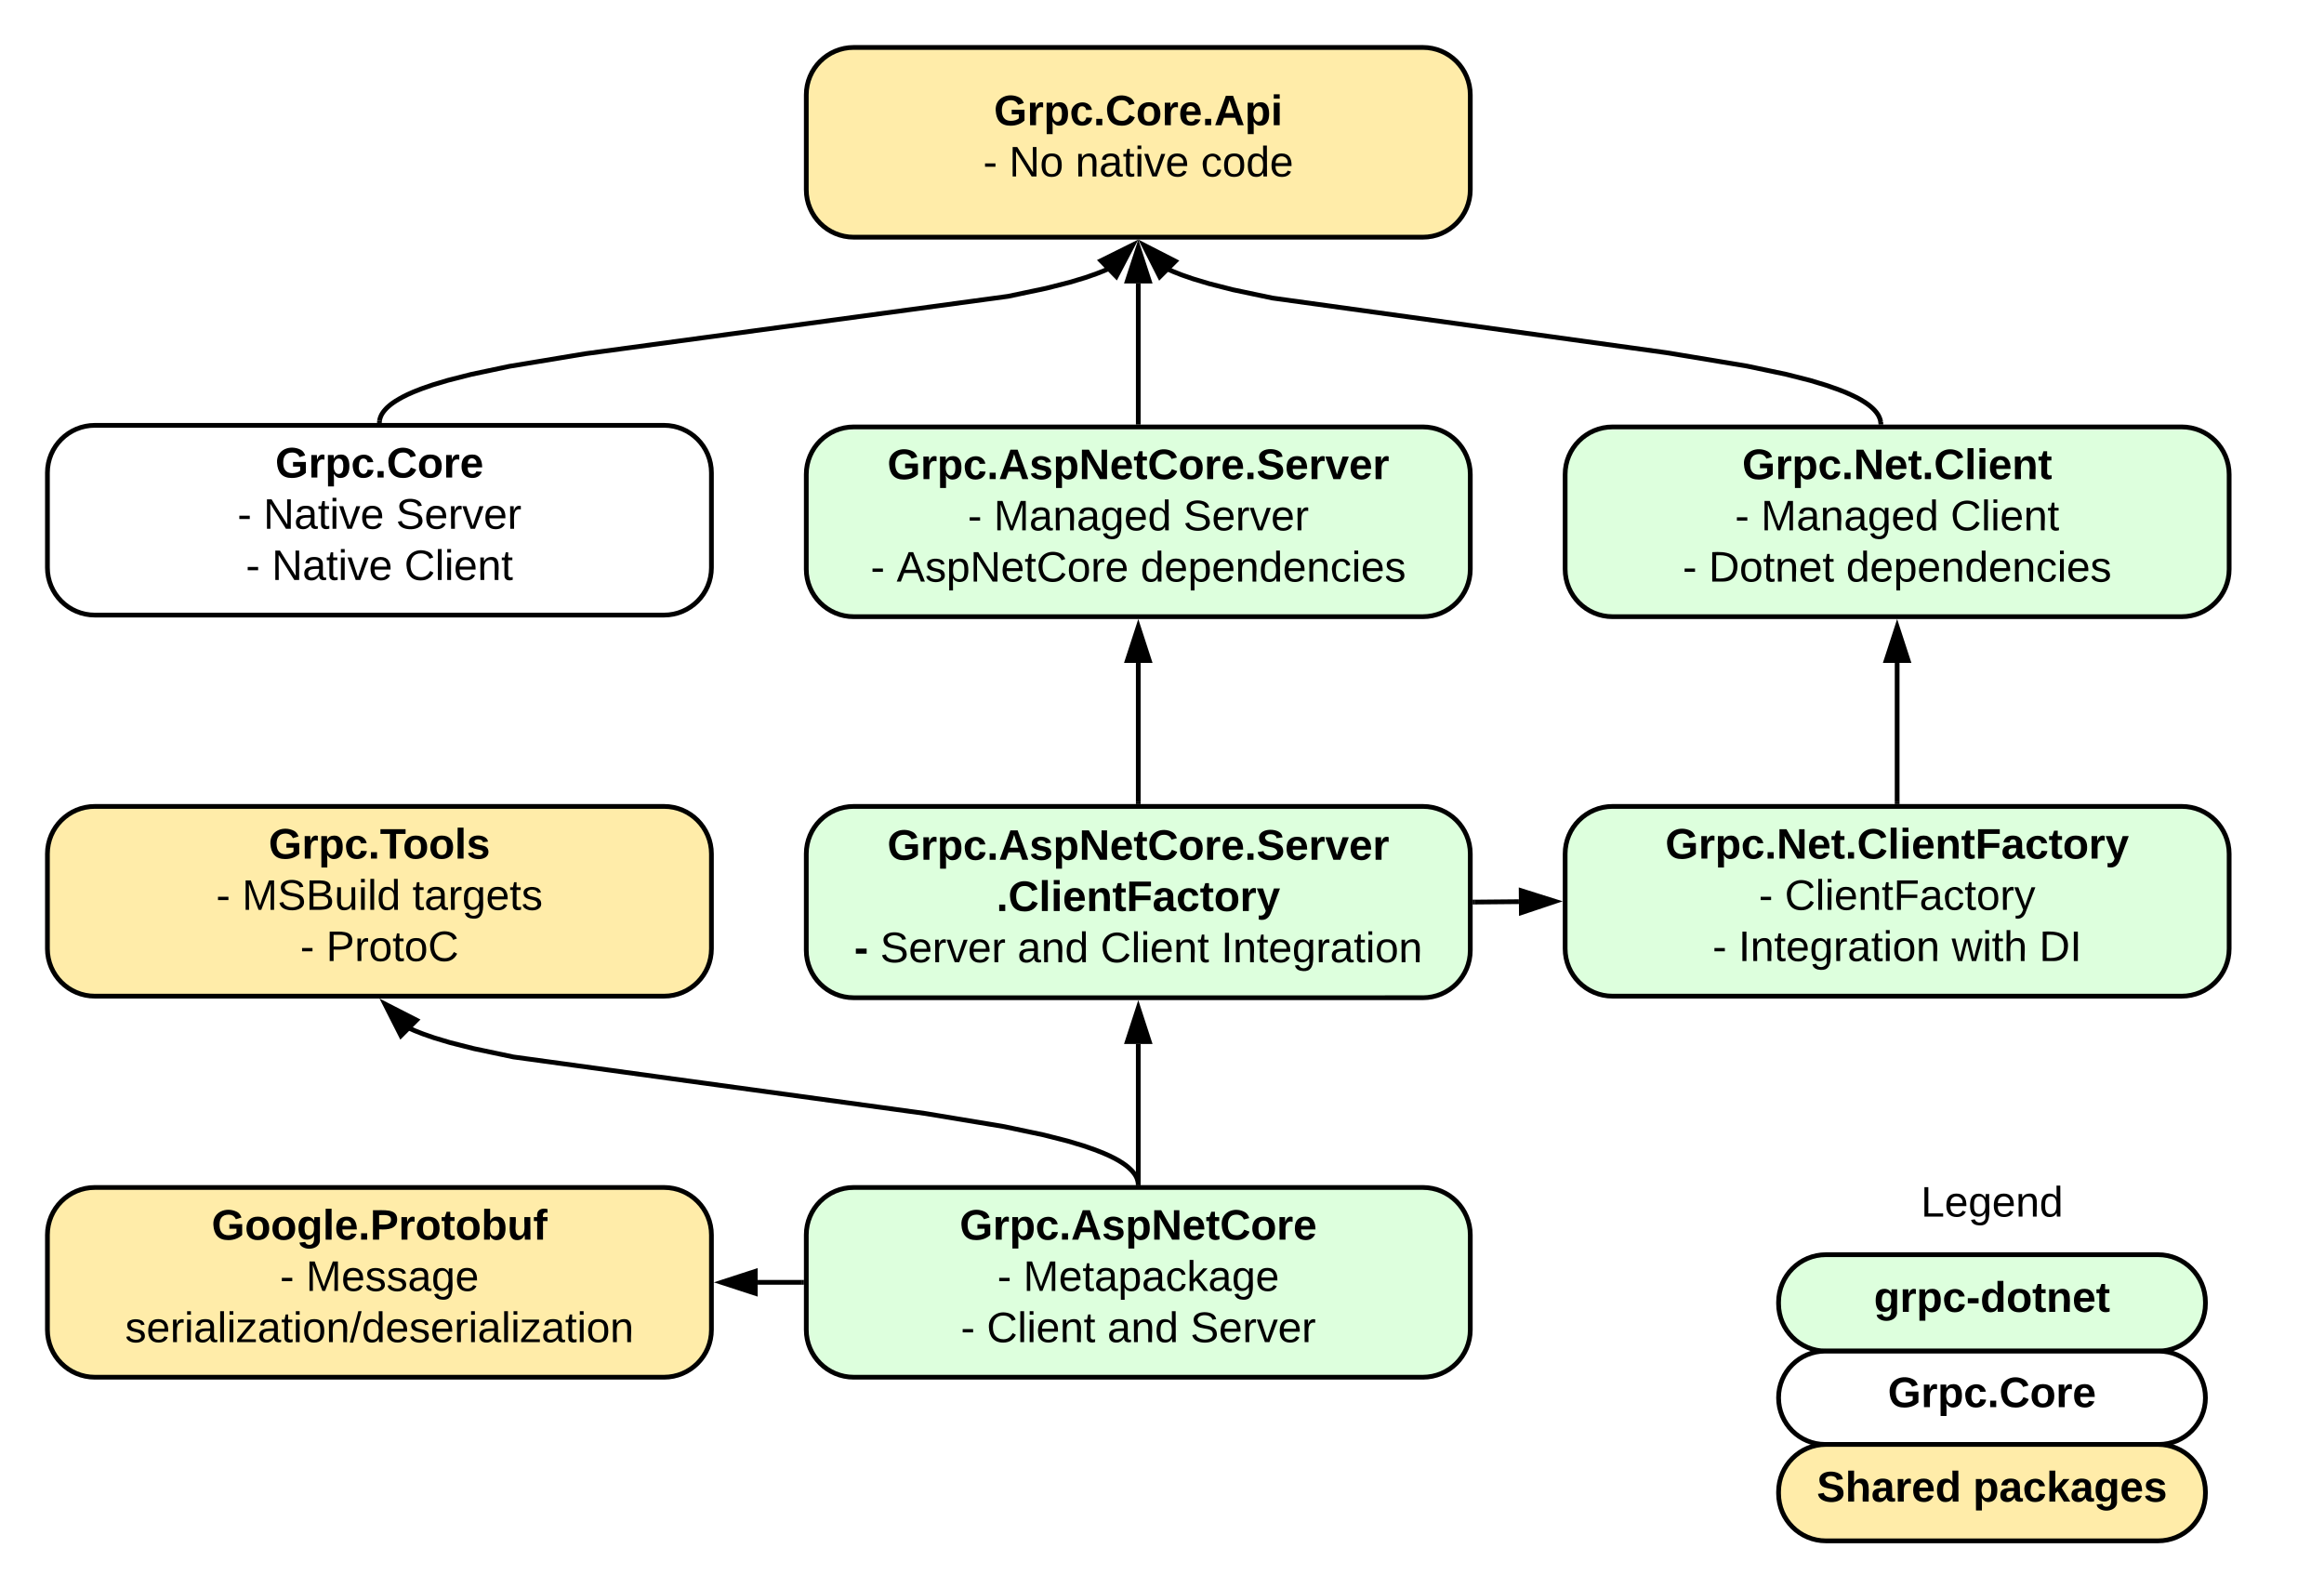 <?xml version="1.0" encoding="utf-8"?>
<svg xmlns="http://www.w3.org/2000/svg" height="669.67" width="980">
  <g transform="translate(-140 -220.667)">
    <path d="M0 0h1760v1360H0z" fill="#fff"/>
    <path d="M480 260.67c0-11.05 8.95-20 20-20h240c11.05 0 20 8.95 20 20v40c0 11.04-8.95 20-20 20H500c-11.05 0-20-8.96-20-20z" fill="#ffeca9" stroke="#000" stroke-width="2"/>
    <use href="#a" transform="matrix(1,0,0,1,485,245.667) translate(74.125 27.8)"/>
    <use href="#b" transform="matrix(1,0,0,1,485,245.667) translate(69.575 49.4)"/>
    <use href="#c" transform="matrix(1,0,0,1,485,245.667) translate(80.525 49.4)"/>
    <use href="#d" transform="matrix(1,0,0,1,485,245.667) translate(108.475 49.4)"/>
    <use href="#e" transform="matrix(1,0,0,1,485,245.667) translate(161.425 49.4)"/>
    <path d="M160 580.67c0-11.05 8.95-20 20-20h240c11.05 0 20 8.95 20 20v40c0 11.04-8.95 20-20 20H180c-11.05 0-20-8.96-20-20z" fill="#ffeca9" stroke="#000" stroke-width="2"/>
    <use href="#f" transform="matrix(1,0,0,1,165,565.667) translate(88.275 17)"/>
    <use href="#b" transform="matrix(1,0,0,1,165,565.667) translate(66.125 38.6)"/>
    <use href="#g" transform="matrix(1,0,0,1,165,565.667) translate(77.075 38.6)"/>
    <use href="#h" transform="matrix(1,0,0,1,165,565.667) translate(148.925 38.6)"/>
    <use href="#b" transform="matrix(1,0,0,1,165,565.667) translate(101.575 60.2)"/>
    <use href="#i" transform="matrix(1,0,0,1,165,565.667) translate(112.525 60.2)"/>
    <path d="M160 420c0-11.05 8.95-20 20-20h240c11.05 0 20 8.95 20 20v40c0 11.05-8.95 20-20 20H180c-11.05 0-20-8.95-20-20z" fill="#fff" stroke="#000" stroke-width="2"/>
    <use href="#j" transform="matrix(1,0,0,1,165,405) translate(91.075 17)"/>
    <use href="#b" transform="matrix(1,0,0,1,165,405) translate(75.125 38.6)"/>
    <use href="#k" transform="matrix(1,0,0,1,165,405) translate(86.075 38.6)"/>
    <use href="#l" transform="matrix(1,0,0,1,165,405) translate(141.975 38.6)"/>
    <use href="#b" transform="matrix(1,0,0,1,165,405) translate(78.65 60.2)"/>
    <use href="#k" transform="matrix(1,0,0,1,165,405) translate(89.6 60.2)"/>
    <use href="#m" transform="matrix(1,0,0,1,165,405) translate(145.5 60.2)"/>
    <path d="M800 420.67c0-11.05 8.95-20 20-20h240c11.05 0 20 8.95 20 20v40c0 11.04-8.95 20-20 20H820c-11.05 0-20-8.96-20-20z" fill="#dfd" stroke="#000" stroke-width="2"/>
    <use href="#n" transform="matrix(1,0,0,1,805,405.667) translate(69.65 17)"/>
    <use href="#b" transform="matrix(1,0,0,1,805,405.667) translate(66.625 38.6)"/>
    <use href="#o" transform="matrix(1,0,0,1,805,405.667) translate(77.575 38.6)"/>
    <use href="#p" transform="matrix(1,0,0,1,805,405.667) translate(157.525 38.6)"/>
    <use href="#b" transform="matrix(1,0,0,1,805,405.667) translate(44.575 60.2)"/>
    <use href="#q" transform="matrix(1,0,0,1,805,405.667) translate(55.525 60.2)"/>
    <use href="#r" transform="matrix(1,0,0,1,805,405.667) translate(113.475 60.2)"/>
    <path d="M480 420.67c0-11.05 8.95-20 20-20h240c11.05 0 20 8.95 20 20v40c0 11.04-8.95 20-20 20H500c-11.05 0-20-8.96-20-20z" fill="#dfd" stroke="#000" stroke-width="2"/>
    <use href="#s" transform="matrix(1,0,0,1,485,405.667) translate(29.175 17)"/>
    <use href="#b" transform="matrix(1,0,0,1,485,405.667) translate(63.1 38.6)"/>
    <use href="#o" transform="matrix(1,0,0,1,485,405.667) translate(74.05 38.6)"/>
    <use href="#l" transform="matrix(1,0,0,1,485,405.667) translate(154 38.6)"/>
    <use href="#b" transform="matrix(1,0,0,1,485,405.667) translate(22.125 60.2)"/>
    <use href="#t" transform="matrix(1,0,0,1,485,405.667) translate(33.075 60.2)"/>
    <use href="#r" transform="matrix(1,0,0,1,485,405.667) translate(135.925 60.2)"/>
    <path d="M300.07 398l.03-.16.05-.3.07-.3.08-.28.1-.3.12-.3.13-.32.15-.33.17-.32.2-.34.23-.36.26-.37.3-.38.33-.4.4-.44.44-.47.53-.48.62-.54.72-.58.88-.63 1.05-.7 1.3-.78 1.58-.88 2-1 2.57-1.14 3.4-1.34 4.6-1.6 6.55-1.96 9.82-2.5 16.12-3.4 31.95-5.3 178.26-24.2 16.13-3.4 9.82-2.5 6.54-1.96 4.6-1.6 3.4-1.34 1.83-.8" fill="none" stroke="#000" stroke-width="2"/>
    <path d="M301.02 398l-.02 1h-2l.02-1.05z"/>
    <path d="M617.7 323.93l-6.97 13.3-6.48-6.63z" stroke="#000" stroke-width="2"/>
    <path d="M620 398.67v-58.5" fill="none" stroke="#000" stroke-width="2"/>
    <path d="M621 399.67h-2v-1.03h2z"/>
    <path d="M620 324.9l4.64 14.27h-9.28z" stroke="#000" stroke-width="2"/>
    <path d="M160 741.33c0-11.04 8.95-20 20-20h240c11.05 0 20 8.96 20 20v40c0 11.05-8.95 20-20 20H180c-11.05 0-20-8.95-20-20z" fill="#ffeca9" stroke="#000" stroke-width="2"/>
    <use href="#u" transform="matrix(1,0,0,1,165,726.333) translate(64.225 17)"/>
    <use href="#v" transform="matrix(1,0,0,1,165,726.333) translate(93.05 38.6)"/>
    <use href="#w" transform="matrix(1,0,0,1,165,726.333) translate(104 38.6)"/>
    <use href="#x" transform="matrix(1,0,0,1,165,726.333) translate(27.75 60.2)"/>
    <path d="M480 741.33c0-11.04 8.95-20 20-20h240c11.05 0 20 8.96 20 20v40c0 11.05-8.95 20-20 20H500c-11.05 0-20-8.95-20-20z" fill="#dfd" stroke="#000" stroke-width="2"/>
    <use href="#y" transform="matrix(1,0,0,1,485,726.333) translate(59.675 17)"/>
    <use href="#v" transform="matrix(1,0,0,1,485,726.333) translate(75.55 38.6)"/>
    <use href="#z" transform="matrix(1,0,0,1,485,726.333) translate(86.5 38.6)"/>
    <use href="#A" transform="matrix(1,0,0,1,485,726.333) translate(60.15 60.2)"/>
    <use href="#B" transform="matrix(1,0,0,1,485,726.333) translate(71.1 60.2)"/>
    <use href="#C" transform="matrix(1,0,0,1,485,726.333) translate(121.95 60.2)"/>
    <use href="#D" transform="matrix(1,0,0,1,485,726.333) translate(156.95 60.2)"/>
    <path d="M619.93 719.34l-.03-.2-.06-.3-.07-.3-.1-.32-.1-.3-.1-.33-.14-.33-.16-.33-.18-.35-.2-.36-.24-.37-.27-.38-.32-.4-.35-.44-.4-.45-.47-.46-.55-.52-.63-.55-.75-.6-.9-.65-1.1-.72-1.3-.8-1.65-.9-2.06-1.02-2.64-1.17-3.5-1.37-4.73-1.65-6.72-2.02-10.1-2.57-16.62-3.5-33.3-5.54L356.5 666.3l-16.63-3.5-10.1-2.56-6.73-2.02-4.74-1.65-3.5-1.38-2.4-1.08" fill="none" stroke="#000" stroke-width="2"/>
    <path d="M621 720.33h-2l-.02-1 2-.04z"/>
    <path d="M302.3 643.96l13.34 6.82-6.56 6.55z" stroke="#000" stroke-width="2"/>
    <path d="M890 769.67c0-11.05 8.95-20 20-20h140c11.05 0 20 8.95 20 20v.66c0 11.05-8.95 20-20 20H910c-11.05 0-20-8.95-20-20z" fill="#dfd" stroke="#000" stroke-width="2"/>
    <g>
      <use href="#E" transform="matrix(1,0,0,1,895,754.667) translate(35.2 19.1)"/>
    </g>
    <path d="M890 810c0-10.86 8.8-19.67 19.67-19.67h140.66c10.86 0 19.67 8.8 19.67 19.67 0 10.86-8.8 19.67-19.67 19.67H909.67c-10.86 0-19.67-8.8-19.67-19.67z" fill="#fff" stroke="#000" stroke-width="2"/>
    <g>
      <use href="#F" transform="matrix(1,0,0,1,895,795.333) translate(41.075 18.6)"/>
    </g>
    <path d="M860 700h240v60H860z" fill="#fff" fill-opacity="0" stroke="#000" stroke-opacity="0" stroke-width="2"/>
    <g>
      <use href="#G" transform="matrix(1,0,0,1,865,705) translate(85 28.6)"/>
    </g>
    <path d="M800 580.67c0-11.05 8.95-20 20-20h240c11.05 0 20 8.95 20 20v40c0 11.04-8.95 20-20 20H820c-11.05 0-20-8.96-20-20z" fill="#dfd" stroke="#000" stroke-width="2"/>
    <g>
      <use href="#H" transform="matrix(1,0,0,1,805,565.667) translate(37.225 17)"/>
      <use href="#b" transform="matrix(1,0,0,1,805,565.667) translate(76.65 38.6)"/>
      <use href="#I" transform="matrix(1,0,0,1,805,565.667) translate(87.6 38.6)"/>
      <use href="#b" transform="matrix(1,0,0,1,805,565.667) translate(57.15 60.2)"/>
      <use href="#J" transform="matrix(1,0,0,1,805,565.667) translate(68.1 60.2)"/>
      <use href="#K" transform="matrix(1,0,0,1,805,565.667) translate(158 60.2)"/>
      <use href="#L" transform="matrix(1,0,0,1,805,565.667) translate(194.9 60.2)"/>
    </g>
    <path d="M480 580.67c0-11.05 8.95-20 20-20h240c11.05 0 20 8.95 20 20v40.66c0 11.05-8.95 20-20 20H500c-11.05 0-20-8.95-20-20z" fill="#dfd" stroke="#000" stroke-width="2"/>
    <g>
      <use href="#M" transform="matrix(1,0,0,1,485,565.667) translate(29.175 17.5)"/>
      <use href="#N" transform="matrix(1,0,0,1,485,565.667) translate(75.15 39.1)"/>
      <use href="#O" transform="matrix(1,0,0,1,485,565.667) translate(15.2 60.7)"/>
      <use href="#P" transform="matrix(1,0,0,1,485,565.667) translate(26.15 60.7)"/>
      <use href="#Q" transform="matrix(1,0,0,1,485,565.667) translate(84.05 60.7)"/>
      <use href="#R" transform="matrix(1,0,0,1,485,565.667) translate(119.05 60.7)"/>
      <use href="#S" transform="matrix(1,0,0,1,485,565.667) translate(169.9 60.7)"/>
    </g>
    <path d="M620 558.67v-58.5" fill="none" stroke="#000" stroke-width="2"/>
    <path d="M621 559.67h-2v-1.03h2z"/>
    <path d="M620 484.9l4.64 14.27h-9.28z" stroke="#000" stroke-width="2"/>
    <path d="M940 558.67v-58.5" fill="none" stroke="#000" stroke-width="2"/>
    <path d="M941 559.67h-2v-1.03h2z"/>
    <path d="M940 484.9l4.64 14.27h-9.28z" stroke="#000" stroke-width="2"/>
    <path d="M762 601l18.5-.17" fill="none" stroke="#000" stroke-width="2"/>
    <path d="M762.03 602H761v-2h1.02z"/>
    <path d="M795.76 600.7l-14.22 4.76-.08-9.27z" stroke="#000" stroke-width="2"/>
    <path d="M620 719.33v-58.5" fill="none" stroke="#000" stroke-width="2"/>
    <path d="M621 720.33h-2v-1.02h2z"/>
    <path d="M620 645.57l4.64 14.27h-9.28z" stroke="#000" stroke-width="2"/>
    <path d="M478 761.33h-18.5" fill="none" stroke="#000" stroke-width="2"/>
    <path d="M479 762.33h-1.03v-2H479z"/>
    <path d="M444.24 761.33l14.26-4.63v9.27z" stroke="#000" stroke-width="2"/>
    <path d="M933.07 398.67l-.04-.2-.05-.3-.07-.32-.08-.3-.1-.32-.12-.3-.14-.34-.15-.34-.17-.35-.2-.34-.24-.37-.28-.4-.3-.4-.36-.42-.4-.45-.47-.48-.56-.52-.64-.55-.76-.6-.9-.65-1.1-.72-1.3-.8-1.65-.9-2.07-1-2.65-1.2-3.5-1.36-4.73-1.65-6.72-2.03-10.1-2.57-16.66-3.5-33.7-5.6-166.3-23.06-16.66-3.5-10.1-2.58-6.72-2.02-4.74-1.64-3.5-1.38-2.43-1.08" fill="none" stroke="#000" stroke-width="2"/>
    <path d="M934.14 399.67h-2l-.03-1 2-.05z"/>
    <path d="M622.28 323.96l13.35 6.84-6.57 6.54z" stroke="#000" stroke-width="2"/>
    <path d="M890 849.67c0-11.05 8.95-20 20-20h140c11.05 0 20 8.95 20 20v.66c0 11.05-8.95 20-20 20H910c-11.05 0-20-8.95-20-20z" fill="#ffeca9" stroke="#000" stroke-width="2"/>
    <g>
      <use href="#T" transform="matrix(1,0,0,1,895,834.667) translate(11.1 19.1)"/>
      <use href="#U" transform="matrix(1,0,0,1,895,834.667) translate(77 19.1)"/>
    </g>
    <defs>
      <path d="M67-125c0 54 23 88 75 88 28 0 53-7 68-21v-34h-60v-39h108v91C232-14 192 4 140 4 58 4 20-42 15-125 8-236 126-280 215-234c19 10 29 26 37 47l-47 15c-11-23-29-39-63-39-53 1-75 33-75 86" id="V"/>
      <path d="M135-150c-39-12-60 13-60 57V0H25l-1-190h47c2 13-1 29 3 40 6-28 27-53 61-41v41" id="W"/>
      <path d="M135-194c53 0 70 44 70 98 0 56-19 98-73 100-31 1-45-17-59-34 3 33 2 69 2 105H25l-1-265h48c2 10 0 23 3 31 11-24 29-35 60-35zM114-30c33 0 39-31 40-66 0-38-9-64-40-64-56 0-55 130 0 130" id="X"/>
      <path d="M190-63c-7 42-38 67-86 67-59 0-84-38-90-98-12-110 154-137 174-36l-49 2c-2-19-15-32-35-32-30 0-35 28-38 64-6 74 65 87 74 30" id="Y"/>
      <path d="M24 0v-54h51V0H24" id="Z"/>
      <path d="M67-125c0 53 21 87 73 88 37 1 54-22 65-47l45 17C233-25 199 4 140 4 58 4 20-42 15-125 8-235 124-281 211-232c18 10 29 29 36 50l-46 12c-8-25-30-41-62-41-52 0-71 34-72 86" id="aa"/>
      <path d="M110-194c64 0 96 36 96 99 0 64-35 99-97 99-61 0-95-36-95-99 0-62 34-99 96-99zm-1 164c35 0 45-28 45-65 0-40-10-65-43-65-34 0-45 26-45 65 0 36 10 65 43 65" id="ab"/>
      <path d="M185-48c-13 30-37 53-82 52C43 2 14-33 14-96s30-98 90-98c62 0 83 45 84 108H66c0 31 8 55 39 56 18 0 30-7 34-22zm-45-69c5-46-57-63-70-21-2 6-4 13-4 21h74" id="ac"/>
      <path d="M199 0l-22-63H83L61 0H9l90-248h61L250 0h-51zm-33-102l-36-108c-10 38-24 72-36 108h72" id="ad"/>
      <path d="M25-224v-37h50v37H25zM25 0v-190h50V0H25" id="ae"/>
      <g id="a">
        <use href="#V" transform="matrix(0.05,0,0,0.05,0,0)"/>
        <use href="#W" transform="matrix(0.05,0,0,0.05,14,0)"/>
        <use href="#X" transform="matrix(0.05,0,0,0.05,21,0)"/>
        <use href="#Y" transform="matrix(0.05,0,0,0.05,31.95,0)"/>
        <use href="#Z" transform="matrix(0.05,0,0,0.05,41.95,0)"/>
        <use href="#aa" transform="matrix(0.05,0,0,0.05,46.95,0)"/>
        <use href="#ab" transform="matrix(0.05,0,0,0.05,59.9,0)"/>
        <use href="#W" transform="matrix(0.05,0,0,0.05,70.85,0)"/>
        <use href="#ac" transform="matrix(0.05,0,0,0.05,77.85,0)"/>
        <use href="#Z" transform="matrix(0.05,0,0,0.05,87.85,0)"/>
        <use href="#ad" transform="matrix(0.05,0,0,0.05,92.85,0)"/>
        <use href="#X" transform="matrix(0.05,0,0,0.05,105.8,0)"/>
        <use href="#ae" transform="matrix(0.05,0,0,0.05,116.75,0)"/>
      </g>
      <path d="M16-82v-28h88v28H16" id="af"/>
      <use href="#af" id="b" transform="matrix(0.05,0,0,0.05,0,0)"/>
      <path d="M190 0L58-211 59 0H30v-248h39L202-35l-2-213h31V0h-41" id="ag"/>
      <path d="M100-194c62-1 85 37 85 99 1 63-27 99-86 99S16-35 15-95c0-66 28-99 85-99zM99-20c44 1 53-31 53-75 0-43-8-75-51-75s-53 32-53 75 10 74 51 75" id="ah"/>
      <g id="c">
        <use href="#ag" transform="matrix(0.05,0,0,0.05,0,0)"/>
        <use href="#ah" transform="matrix(0.05,0,0,0.05,12.95,0)"/>
      </g>
      <path d="M117-194c89-4 53 116 60 194h-32v-121c0-31-8-49-39-48C34-167 62-67 57 0H25l-1-190h30c1 10-1 24 2 32 11-22 29-35 61-36" id="ai"/>
      <path d="M141-36C126-15 110 5 73 4 37 3 15-17 15-53c-1-64 63-63 125-63 3-35-9-54-41-54-24 1-41 7-42 31l-33-3c5-37 33-52 76-52 45 0 72 20 72 64v82c-1 20 7 32 28 27v20c-31 9-61-2-59-35zM48-53c0 20 12 33 32 33 41-3 63-29 60-74-43 2-92-5-92 41" id="aj"/>
      <path d="M59-47c-2 24 18 29 38 22v24C64 9 27 4 27-40v-127H5v-23h24l9-43h21v43h35v23H59v120" id="ak"/>
      <path d="M24-231v-30h32v30H24zM24 0v-190h32V0H24" id="al"/>
      <path d="M108 0H70L1-190h34L89-25l56-165h34" id="am"/>
      <path d="M100-194c63 0 86 42 84 106H49c0 40 14 67 53 68 26 1 43-12 49-29l28 8c-11 28-37 45-77 45C44 4 14-33 15-96c1-61 26-98 85-98zm52 81c6-60-76-77-97-28-3 7-6 17-6 28h103" id="an"/>
      <g id="d">
        <use href="#ai" transform="matrix(0.05,0,0,0.05,0,0)"/>
        <use href="#aj" transform="matrix(0.05,0,0,0.05,10,0)"/>
        <use href="#ak" transform="matrix(0.05,0,0,0.05,20,0)"/>
        <use href="#al" transform="matrix(0.05,0,0,0.05,25,0)"/>
        <use href="#am" transform="matrix(0.05,0,0,0.05,28.95,0)"/>
        <use href="#an" transform="matrix(0.05,0,0,0.05,37.95,0)"/>
      </g>
      <path d="M96-169c-40 0-48 33-48 73s9 75 48 75c24 0 41-14 43-38l32 2c-6 37-31 61-74 61-59 0-76-41-82-99-10-93 101-131 147-64 4 7 5 14 7 22l-32 3c-4-21-16-35-41-35" id="ao"/>
      <path d="M85-194c31 0 48 13 60 33l-1-100h32l1 261h-30c-2-10 0-23-3-31C134-8 116 4 85 4 32 4 16-35 15-94c0-66 23-100 70-100zm9 24c-40 0-46 34-46 75 0 40 6 74 45 74 42 0 51-32 51-76 0-42-9-74-50-73" id="ap"/>
      <g id="e">
        <use href="#ao" transform="matrix(0.05,0,0,0.05,0,0)"/>
        <use href="#ah" transform="matrix(0.05,0,0,0.05,9,0)"/>
        <use href="#ap" transform="matrix(0.05,0,0,0.05,19,0)"/>
        <use href="#an" transform="matrix(0.05,0,0,0.05,29,0)"/>
      </g>
      <path d="M136-208V0H84v-208H4v-40h212v40h-80" id="aq"/>
      <path d="M25 0v-261h50V0H25" id="ar"/>
      <path d="M137-138c1-29-70-34-71-4 15 46 118 7 119 86 1 83-164 76-172 9l43-7c4 19 20 25 44 25 33 8 57-30 24-41C81-84 22-81 20-136c-2-80 154-74 161-7" id="as"/>
      <g id="f">
        <use href="#V" transform="matrix(0.05,0,0,0.05,0,0)"/>
        <use href="#W" transform="matrix(0.05,0,0,0.05,14,0)"/>
        <use href="#X" transform="matrix(0.05,0,0,0.05,21,0)"/>
        <use href="#Y" transform="matrix(0.05,0,0,0.05,31.95,0)"/>
        <use href="#Z" transform="matrix(0.05,0,0,0.05,41.95,0)"/>
        <use href="#aq" transform="matrix(0.05,0,0,0.05,46.95,0)"/>
        <use href="#ab" transform="matrix(0.05,0,0,0.05,56.55,0)"/>
        <use href="#ab" transform="matrix(0.05,0,0,0.05,67.5,0)"/>
        <use href="#ar" transform="matrix(0.05,0,0,0.05,78.45,0)"/>
        <use href="#as" transform="matrix(0.05,0,0,0.05,83.45,0)"/>
      </g>
      <path d="M240 0l2-218c-23 76-54 145-80 218h-23L58-218 59 0H30v-248h44l77 211c21-75 51-140 76-211h43V0h-30" id="at"/>
      <path d="M185-189c-5-48-123-54-124 2 14 75 158 14 163 119 3 78-121 87-175 55-17-10-28-26-33-46l33-7c5 56 141 63 141-1 0-78-155-14-162-118-5-82 145-84 179-34 5 7 8 16 11 25" id="au"/>
      <path d="M160-131c35 5 61 23 61 61C221 17 115-2 30 0v-248c76 3 177-17 177 60 0 33-19 50-47 57zm-97-11c50-1 110 9 110-42 0-47-63-36-110-37v79zm0 115c55-2 124 14 124-45 0-56-70-42-124-44v89" id="av"/>
      <path d="M84 4C-5 8 30-112 23-190h32v120c0 31 7 50 39 49 72-2 45-101 50-169h31l1 190h-30c-1-10 1-25-2-33-11 22-28 36-60 37" id="aw"/>
      <path d="M24 0v-261h32V0H24" id="ax"/>
      <g id="g">
        <use href="#at" transform="matrix(0.05,0,0,0.05,0,0)"/>
        <use href="#au" transform="matrix(0.05,0,0,0.05,14.95,0)"/>
        <use href="#av" transform="matrix(0.05,0,0,0.05,26.95,0)"/>
        <use href="#aw" transform="matrix(0.05,0,0,0.05,38.95,0)"/>
        <use href="#al" transform="matrix(0.05,0,0,0.05,48.95,0)"/>
        <use href="#ax" transform="matrix(0.05,0,0,0.05,52.9,0)"/>
        <use href="#ap" transform="matrix(0.05,0,0,0.05,56.85,0)"/>
      </g>
      <path d="M114-163C36-179 61-72 57 0H25l-1-190h30c1 12-1 29 2 39 6-27 23-49 58-41v29" id="ay"/>
      <path d="M177-190C167-65 218 103 67 71c-23-6-38-20-44-43l32-5c15 47 100 32 89-28v-30C133-14 115 1 83 1 29 1 15-40 15-95c0-56 16-97 71-98 29-1 48 16 59 35 1-10 0-23 2-32h30zM94-22c36 0 50-32 50-73 0-42-14-75-50-75-39 0-46 34-46 75s6 73 46 73" id="az"/>
      <path d="M135-143c-3-34-86-38-87 0 15 53 115 12 119 90S17 21 10-45l28-5c4 36 97 45 98 0-10-56-113-15-118-90-4-57 82-63 122-42 12 7 21 19 24 35" id="aA"/>
      <g id="h">
        <use href="#ak" transform="matrix(0.05,0,0,0.05,0,0)"/>
        <use href="#aj" transform="matrix(0.05,0,0,0.05,5,0)"/>
        <use href="#ay" transform="matrix(0.05,0,0,0.05,15,0)"/>
        <use href="#az" transform="matrix(0.05,0,0,0.05,20.95,0)"/>
        <use href="#an" transform="matrix(0.05,0,0,0.05,30.95,0)"/>
        <use href="#ak" transform="matrix(0.05,0,0,0.05,40.95,0)"/>
        <use href="#aA" transform="matrix(0.05,0,0,0.05,45.95,0)"/>
      </g>
      <path d="M30-248c87 1 191-15 191 75 0 78-77 80-158 76V0H30v-248zm33 125c57 0 124 11 124-50 0-59-68-47-124-48v98" id="aB"/>
      <path d="M212-179c-10-28-35-45-73-45-59 0-87 40-87 99 0 60 29 101 89 101 43 0 62-24 78-52l27 14C228-24 195 4 139 4 59 4 22-46 18-125c-6-104 99-153 187-111 19 9 31 26 39 46" id="aC"/>
      <g id="i">
        <use href="#aB" transform="matrix(0.05,0,0,0.05,0,0)"/>
        <use href="#ay" transform="matrix(0.05,0,0,0.05,12,0)"/>
        <use href="#ah" transform="matrix(0.05,0,0,0.05,17.95,0)"/>
        <use href="#ak" transform="matrix(0.05,0,0,0.05,27.95,0)"/>
        <use href="#ah" transform="matrix(0.05,0,0,0.05,32.95,0)"/>
        <use href="#aC" transform="matrix(0.05,0,0,0.05,42.95,0)"/>
      </g>
      <g id="j">
        <use href="#V" transform="matrix(0.05,0,0,0.05,0,0)"/>
        <use href="#W" transform="matrix(0.05,0,0,0.05,14,0)"/>
        <use href="#X" transform="matrix(0.05,0,0,0.05,21,0)"/>
        <use href="#Y" transform="matrix(0.05,0,0,0.05,31.95,0)"/>
        <use href="#Z" transform="matrix(0.05,0,0,0.05,41.95,0)"/>
        <use href="#aa" transform="matrix(0.05,0,0,0.05,46.95,0)"/>
        <use href="#ab" transform="matrix(0.05,0,0,0.05,59.9,0)"/>
        <use href="#W" transform="matrix(0.05,0,0,0.05,70.85,0)"/>
        <use href="#ac" transform="matrix(0.05,0,0,0.05,77.85,0)"/>
      </g>
      <g id="k">
        <use href="#ag" transform="matrix(0.05,0,0,0.05,0,0)"/>
        <use href="#aj" transform="matrix(0.05,0,0,0.05,12.95,0)"/>
        <use href="#ak" transform="matrix(0.05,0,0,0.05,22.95,0)"/>
        <use href="#al" transform="matrix(0.05,0,0,0.05,27.95,0)"/>
        <use href="#am" transform="matrix(0.05,0,0,0.05,31.9,0)"/>
        <use href="#an" transform="matrix(0.05,0,0,0.05,40.9,0)"/>
      </g>
      <g id="l">
        <use href="#au" transform="matrix(0.05,0,0,0.05,0,0)"/>
        <use href="#an" transform="matrix(0.05,0,0,0.05,12,0)"/>
        <use href="#ay" transform="matrix(0.05,0,0,0.05,22,0)"/>
        <use href="#am" transform="matrix(0.05,0,0,0.05,27.95,0)"/>
        <use href="#an" transform="matrix(0.05,0,0,0.05,36.95,0)"/>
        <use href="#ay" transform="matrix(0.05,0,0,0.05,46.95,0)"/>
      </g>
      <g id="m">
        <use href="#aC" transform="matrix(0.05,0,0,0.05,0,0)"/>
        <use href="#ax" transform="matrix(0.05,0,0,0.05,12.95,0)"/>
        <use href="#al" transform="matrix(0.05,0,0,0.05,16.9,0)"/>
        <use href="#an" transform="matrix(0.05,0,0,0.05,20.85,0)"/>
        <use href="#ai" transform="matrix(0.05,0,0,0.05,30.85,0)"/>
        <use href="#ak" transform="matrix(0.05,0,0,0.05,40.85,0)"/>
      </g>
      <path d="M175 0L67-191c6 58 2 128 3 191H24v-248h59L193-55c-6-58-2-129-3-193h46V0h-61" id="aD"/>
      <path d="M115-3C79 11 28 4 28-45v-112H4v-33h27l15-45h31v45h36v33H77v99c-1 23 16 31 38 25v30" id="aE"/>
      <path d="M135-194c87-1 58 113 63 194h-50c-7-57 23-157-34-157-59 0-34 97-39 157H25l-1-190h47c2 12-1 28 3 38 12-26 28-41 61-42" id="aF"/>
      <g id="n">
        <use href="#V" transform="matrix(0.05,0,0,0.05,0,0)"/>
        <use href="#W" transform="matrix(0.05,0,0,0.05,14,0)"/>
        <use href="#X" transform="matrix(0.05,0,0,0.05,21,0)"/>
        <use href="#Y" transform="matrix(0.05,0,0,0.05,31.95,0)"/>
        <use href="#Z" transform="matrix(0.05,0,0,0.05,41.95,0)"/>
        <use href="#aD" transform="matrix(0.05,0,0,0.05,46.95,0)"/>
        <use href="#ac" transform="matrix(0.05,0,0,0.05,59.9,0)"/>
        <use href="#aE" transform="matrix(0.05,0,0,0.05,69.9,0)"/>
        <use href="#Z" transform="matrix(0.05,0,0,0.05,75.85,0)"/>
        <use href="#aa" transform="matrix(0.05,0,0,0.05,80.85,0)"/>
        <use href="#ar" transform="matrix(0.05,0,0,0.05,93.8,0)"/>
        <use href="#ae" transform="matrix(0.05,0,0,0.05,98.8,0)"/>
        <use href="#ac" transform="matrix(0.05,0,0,0.05,103.8,0)"/>
        <use href="#aF" transform="matrix(0.05,0,0,0.05,113.8,0)"/>
        <use href="#aE" transform="matrix(0.05,0,0,0.05,124.75,0)"/>
      </g>
      <g id="o">
        <use href="#at" transform="matrix(0.05,0,0,0.05,0,0)"/>
        <use href="#aj" transform="matrix(0.05,0,0,0.05,14.95,0)"/>
        <use href="#ai" transform="matrix(0.05,0,0,0.05,24.95,0)"/>
        <use href="#aj" transform="matrix(0.05,0,0,0.05,34.95,0)"/>
        <use href="#az" transform="matrix(0.05,0,0,0.05,44.95,0)"/>
        <use href="#an" transform="matrix(0.05,0,0,0.05,54.95,0)"/>
        <use href="#ap" transform="matrix(0.05,0,0,0.05,64.95,0)"/>
      </g>
      <g id="p">
        <use href="#aC" transform="matrix(0.05,0,0,0.05,0,0)"/>
        <use href="#ax" transform="matrix(0.05,0,0,0.05,12.95,0)"/>
        <use href="#al" transform="matrix(0.05,0,0,0.05,16.9,0)"/>
        <use href="#an" transform="matrix(0.05,0,0,0.05,20.85,0)"/>
        <use href="#ai" transform="matrix(0.05,0,0,0.05,30.85,0)"/>
        <use href="#ak" transform="matrix(0.05,0,0,0.05,40.85,0)"/>
      </g>
      <path d="M30-248c118-7 216 8 213 122C240-48 200 0 122 0H30v-248zM63-27c89 8 146-16 146-99s-60-101-146-95v194" id="aG"/>
      <g id="q">
        <use href="#aG" transform="matrix(0.05,0,0,0.05,0,0)"/>
        <use href="#ah" transform="matrix(0.05,0,0,0.05,12.95,0)"/>
        <use href="#ak" transform="matrix(0.05,0,0,0.05,22.95,0)"/>
        <use href="#ai" transform="matrix(0.05,0,0,0.05,27.95,0)"/>
        <use href="#an" transform="matrix(0.05,0,0,0.05,37.95,0)"/>
        <use href="#ak" transform="matrix(0.05,0,0,0.05,47.95,0)"/>
      </g>
      <path d="M115-194c55 1 70 41 70 98S169 2 115 4C84 4 66-9 55-30l1 105H24l-1-265h31l2 30c10-21 28-34 59-34zm-8 174c40 0 45-34 45-75s-6-73-45-74c-42 0-51 32-51 76 0 43 10 73 51 73" id="aH"/>
      <g id="r">
        <use href="#ap" transform="matrix(0.05,0,0,0.05,0,0)"/>
        <use href="#an" transform="matrix(0.05,0,0,0.05,10,0)"/>
        <use href="#aH" transform="matrix(0.05,0,0,0.05,20,0)"/>
        <use href="#an" transform="matrix(0.05,0,0,0.05,30,0)"/>
        <use href="#ai" transform="matrix(0.05,0,0,0.05,40,0)"/>
        <use href="#ap" transform="matrix(0.05,0,0,0.05,50,0)"/>
        <use href="#an" transform="matrix(0.05,0,0,0.05,60,0)"/>
        <use href="#ai" transform="matrix(0.05,0,0,0.05,70,0)"/>
        <use href="#ao" transform="matrix(0.05,0,0,0.05,80,0)"/>
        <use href="#al" transform="matrix(0.05,0,0,0.05,89,0)"/>
        <use href="#an" transform="matrix(0.05,0,0,0.05,92.95,0)"/>
        <use href="#aA" transform="matrix(0.05,0,0,0.05,102.95,0)"/>
      </g>
      <path d="M169-182c-1-43-94-46-97-3 18 66 151 10 154 114 3 95-165 93-204 36-6-8-10-19-12-30l50-8c3 46 112 56 116 5-17-69-150-10-154-114-4-87 153-88 188-35 5 8 8 18 10 28" id="aI"/>
      <path d="M128 0H69L1-190h53L99-40l48-150h52" id="aJ"/>
      <g id="s">
        <use href="#V" transform="matrix(0.05,0,0,0.05,0,0)"/>
        <use href="#W" transform="matrix(0.05,0,0,0.05,14,0)"/>
        <use href="#X" transform="matrix(0.05,0,0,0.05,21,0)"/>
        <use href="#Y" transform="matrix(0.05,0,0,0.05,31.95,0)"/>
        <use href="#Z" transform="matrix(0.05,0,0,0.05,41.95,0)"/>
        <use href="#ad" transform="matrix(0.05,0,0,0.05,46.95,0)"/>
        <use href="#as" transform="matrix(0.05,0,0,0.05,59.9,0)"/>
        <use href="#X" transform="matrix(0.05,0,0,0.05,69.9,0)"/>
        <use href="#aD" transform="matrix(0.05,0,0,0.05,80.85,0)"/>
        <use href="#ac" transform="matrix(0.05,0,0,0.05,93.8,0)"/>
        <use href="#aE" transform="matrix(0.05,0,0,0.05,103.8,0)"/>
        <use href="#aa" transform="matrix(0.05,0,0,0.05,109.75,0)"/>
        <use href="#ab" transform="matrix(0.05,0,0,0.05,122.7,0)"/>
        <use href="#W" transform="matrix(0.05,0,0,0.05,133.65,0)"/>
        <use href="#ac" transform="matrix(0.05,0,0,0.05,140.65,0)"/>
        <use href="#Z" transform="matrix(0.05,0,0,0.05,150.65,0)"/>
        <use href="#aI" transform="matrix(0.05,0,0,0.05,155.65,0)"/>
        <use href="#ac" transform="matrix(0.05,0,0,0.05,167.65,0)"/>
        <use href="#W" transform="matrix(0.05,0,0,0.05,177.65,0)"/>
        <use href="#aJ" transform="matrix(0.05,0,0,0.05,184.65,0)"/>
        <use href="#ac" transform="matrix(0.05,0,0,0.05,194.65,0)"/>
        <use href="#W" transform="matrix(0.05,0,0,0.05,204.65,0)"/>
      </g>
      <path d="M205 0l-28-72H64L36 0H1l101-248h38L239 0h-34zm-38-99l-47-123c-12 45-31 82-46 123h93" id="aK"/>
      <g id="t">
        <use href="#aK" transform="matrix(0.05,0,0,0.05,0,0)"/>
        <use href="#aA" transform="matrix(0.05,0,0,0.05,12,0)"/>
        <use href="#aH" transform="matrix(0.05,0,0,0.05,21,0)"/>
        <use href="#ag" transform="matrix(0.05,0,0,0.05,31,0)"/>
        <use href="#an" transform="matrix(0.05,0,0,0.05,43.95,0)"/>
        <use href="#ak" transform="matrix(0.05,0,0,0.05,53.95,0)"/>
        <use href="#aC" transform="matrix(0.05,0,0,0.05,58.95,0)"/>
        <use href="#ah" transform="matrix(0.05,0,0,0.05,71.9,0)"/>
        <use href="#ay" transform="matrix(0.05,0,0,0.05,81.9,0)"/>
        <use href="#an" transform="matrix(0.05,0,0,0.05,87.85,0)"/>
      </g>
      <path d="M195-6C206 82 75 100 31 46c-4-6-6-13-8-21l49-6c3 16 16 24 34 25 40 0 42-37 40-79-11 22-30 35-61 35-53 0-70-43-70-97 0-56 18-96 73-97 30 0 46 14 59 34l2-30h47zm-90-29c32 0 41-27 41-63 0-35-9-62-40-62-32 0-39 29-40 63 0 36 9 62 39 62" id="aL"/>
      <path d="M24-248c93 1 206-16 204 79-1 75-69 88-152 82V0H24v-248zm52 121c47 0 100 7 100-41 0-47-54-39-100-39v80" id="aM"/>
      <path d="M135-194c52 0 70 43 70 98 0 56-19 99-73 100-30 1-46-15-58-35L72 0H24l1-261h50v104c11-23 29-37 60-37zM114-30c31 0 40-27 40-66 0-37-7-63-39-63s-41 28-41 65c0 36 8 64 40 64" id="aN"/>
      <path d="M85 4C-2 5 27-109 22-190h50c7 57-23 150 33 157 60-5 35-97 40-157h50l1 190h-47c-2-12 1-28-3-38-12 25-28 42-61 42" id="aO"/>
      <path d="M121-226c-27-7-43 5-38 36h38v33H83V0H34v-157H6v-33h28c-9-59 32-81 87-68v32" id="aP"/>
      <g id="u">
        <use href="#V" transform="matrix(0.05,0,0,0.05,0,0)"/>
        <use href="#ab" transform="matrix(0.05,0,0,0.05,14,0)"/>
        <use href="#ab" transform="matrix(0.05,0,0,0.05,24.95,0)"/>
        <use href="#aL" transform="matrix(0.05,0,0,0.05,35.9,0)"/>
        <use href="#ar" transform="matrix(0.05,0,0,0.05,46.85,0)"/>
        <use href="#ac" transform="matrix(0.05,0,0,0.05,51.85,0)"/>
        <use href="#Z" transform="matrix(0.05,0,0,0.05,61.85,0)"/>
        <use href="#aM" transform="matrix(0.05,0,0,0.05,66.85,0)"/>
        <use href="#W" transform="matrix(0.05,0,0,0.05,78.85,0)"/>
        <use href="#ab" transform="matrix(0.05,0,0,0.05,85.85,0)"/>
        <use href="#aE" transform="matrix(0.05,0,0,0.05,96.8,0)"/>
        <use href="#ab" transform="matrix(0.05,0,0,0.05,102.75,0)"/>
        <use href="#aN" transform="matrix(0.05,0,0,0.05,113.7,0)"/>
        <use href="#aO" transform="matrix(0.05,0,0,0.05,124.65,0)"/>
        <use href="#aP" transform="matrix(0.05,0,0,0.05,135.6,0)"/>
      </g>
      <use href="#af" id="v" transform="matrix(0.05,0,0,0.05,0,0)"/>
      <g id="w">
        <use href="#at" transform="matrix(0.05,0,0,0.05,0,0)"/>
        <use href="#an" transform="matrix(0.05,0,0,0.05,14.95,0)"/>
        <use href="#aA" transform="matrix(0.05,0,0,0.05,24.95,0)"/>
        <use href="#aA" transform="matrix(0.05,0,0,0.05,33.95,0)"/>
        <use href="#aj" transform="matrix(0.05,0,0,0.05,42.95,0)"/>
        <use href="#az" transform="matrix(0.05,0,0,0.05,52.95,0)"/>
        <use href="#an" transform="matrix(0.05,0,0,0.05,62.95,0)"/>
      </g>
      <path d="M9 0v-24l116-142H16v-24h144v24L44-24h123V0H9" id="aQ"/>
      <path d="M0 4l72-265h28L28 4H0" id="aR"/>
      <g id="x">
        <use href="#aA" transform="matrix(0.05,0,0,0.05,0,0)"/>
        <use href="#an" transform="matrix(0.05,0,0,0.05,9,0)"/>
        <use href="#ay" transform="matrix(0.05,0,0,0.05,19,0)"/>
        <use href="#al" transform="matrix(0.05,0,0,0.05,24.95,0)"/>
        <use href="#aj" transform="matrix(0.05,0,0,0.05,28.9,0)"/>
        <use href="#ax" transform="matrix(0.05,0,0,0.05,38.9,0)"/>
        <use href="#al" transform="matrix(0.05,0,0,0.05,42.85,0)"/>
        <use href="#aQ" transform="matrix(0.05,0,0,0.05,46.8,0)"/>
        <use href="#aj" transform="matrix(0.05,0,0,0.05,55.8,0)"/>
        <use href="#ak" transform="matrix(0.05,0,0,0.05,65.8,0)"/>
        <use href="#al" transform="matrix(0.05,0,0,0.05,70.8,0)"/>
        <use href="#ah" transform="matrix(0.05,0,0,0.05,74.75,0)"/>
        <use href="#ai" transform="matrix(0.05,0,0,0.05,84.75,0)"/>
        <use href="#aR" transform="matrix(0.05,0,0,0.05,94.75,0)"/>
        <use href="#ap" transform="matrix(0.05,0,0,0.05,99.75,0)"/>
        <use href="#an" transform="matrix(0.05,0,0,0.05,109.75,0)"/>
        <use href="#aA" transform="matrix(0.05,0,0,0.05,119.75,0)"/>
        <use href="#an" transform="matrix(0.05,0,0,0.05,128.75,0)"/>
        <use href="#ay" transform="matrix(0.05,0,0,0.05,138.75,0)"/>
        <use href="#al" transform="matrix(0.05,0,0,0.05,144.7,0)"/>
        <use href="#aj" transform="matrix(0.05,0,0,0.05,148.65,0)"/>
        <use href="#ax" transform="matrix(0.05,0,0,0.05,158.65,0)"/>
        <use href="#al" transform="matrix(0.05,0,0,0.05,162.6,0)"/>
        <use href="#aQ" transform="matrix(0.05,0,0,0.05,166.55,0)"/>
        <use href="#aj" transform="matrix(0.05,0,0,0.05,175.55,0)"/>
        <use href="#ak" transform="matrix(0.05,0,0,0.05,185.55,0)"/>
        <use href="#al" transform="matrix(0.05,0,0,0.05,190.55,0)"/>
        <use href="#ah" transform="matrix(0.05,0,0,0.05,194.5,0)"/>
        <use href="#ai" transform="matrix(0.05,0,0,0.05,204.5,0)"/>
      </g>
      <g id="y">
        <use href="#V" transform="matrix(0.05,0,0,0.05,0,0)"/>
        <use href="#W" transform="matrix(0.05,0,0,0.05,14,0)"/>
        <use href="#X" transform="matrix(0.05,0,0,0.05,21,0)"/>
        <use href="#Y" transform="matrix(0.05,0,0,0.05,31.95,0)"/>
        <use href="#Z" transform="matrix(0.05,0,0,0.05,41.95,0)"/>
        <use href="#ad" transform="matrix(0.05,0,0,0.05,46.95,0)"/>
        <use href="#as" transform="matrix(0.05,0,0,0.05,59.9,0)"/>
        <use href="#X" transform="matrix(0.05,0,0,0.05,69.9,0)"/>
        <use href="#aD" transform="matrix(0.05,0,0,0.05,80.85,0)"/>
        <use href="#ac" transform="matrix(0.05,0,0,0.05,93.8,0)"/>
        <use href="#aE" transform="matrix(0.05,0,0,0.05,103.8,0)"/>
        <use href="#aa" transform="matrix(0.05,0,0,0.05,109.75,0)"/>
        <use href="#ab" transform="matrix(0.05,0,0,0.05,122.7,0)"/>
        <use href="#W" transform="matrix(0.05,0,0,0.05,133.65,0)"/>
        <use href="#ac" transform="matrix(0.05,0,0,0.05,140.65,0)"/>
      </g>
      <path d="M143 0L79-87 56-68V0H24v-261h32v163l83-92h37l-77 82L181 0h-38" id="aS"/>
      <g id="z">
        <use href="#at" transform="matrix(0.05,0,0,0.05,0,0)"/>
        <use href="#an" transform="matrix(0.05,0,0,0.05,14.95,0)"/>
        <use href="#ak" transform="matrix(0.05,0,0,0.05,24.95,0)"/>
        <use href="#aj" transform="matrix(0.05,0,0,0.05,29.95,0)"/>
        <use href="#aH" transform="matrix(0.05,0,0,0.05,39.95,0)"/>
        <use href="#aj" transform="matrix(0.05,0,0,0.05,49.95,0)"/>
        <use href="#ao" transform="matrix(0.05,0,0,0.05,59.95,0)"/>
        <use href="#aS" transform="matrix(0.05,0,0,0.05,68.95,0)"/>
        <use href="#aj" transform="matrix(0.05,0,0,0.05,77.95,0)"/>
        <use href="#az" transform="matrix(0.05,0,0,0.05,87.95,0)"/>
        <use href="#an" transform="matrix(0.05,0,0,0.05,97.95,0)"/>
      </g>
      <use href="#af" id="A" transform="matrix(0.05,0,0,0.05,0,0)"/>
      <g id="B">
        <use href="#aC" transform="matrix(0.05,0,0,0.05,0,0)"/>
        <use href="#ax" transform="matrix(0.05,0,0,0.05,12.95,0)"/>
        <use href="#al" transform="matrix(0.05,0,0,0.05,16.9,0)"/>
        <use href="#an" transform="matrix(0.05,0,0,0.05,20.85,0)"/>
        <use href="#ai" transform="matrix(0.05,0,0,0.05,30.85,0)"/>
        <use href="#ak" transform="matrix(0.05,0,0,0.05,40.85,0)"/>
      </g>
      <g id="C">
        <use href="#aj" transform="matrix(0.05,0,0,0.05,0,0)"/>
        <use href="#ai" transform="matrix(0.05,0,0,0.05,10,0)"/>
        <use href="#ap" transform="matrix(0.05,0,0,0.05,20,0)"/>
      </g>
      <g id="D">
        <use href="#au" transform="matrix(0.05,0,0,0.05,0,0)"/>
        <use href="#an" transform="matrix(0.05,0,0,0.05,12,0)"/>
        <use href="#ay" transform="matrix(0.05,0,0,0.05,22,0)"/>
        <use href="#am" transform="matrix(0.05,0,0,0.05,27.95,0)"/>
        <use href="#an" transform="matrix(0.05,0,0,0.05,36.95,0)"/>
        <use href="#ay" transform="matrix(0.05,0,0,0.05,46.95,0)"/>
      </g>
      <path d="M14-72v-43h91v43H14" id="aT"/>
      <path d="M88-194c31-1 46 15 58 34l-1-101h50l1 261h-48c-2-10 0-23-3-31C134-8 116 4 84 4 32 4 16-41 15-95c0-56 19-97 73-99zm17 164c33 0 40-30 41-66 1-37-9-64-41-64s-38 30-39 65c0 43 13 65 39 65" id="aU"/>
      <g id="E">
        <use href="#aL" transform="matrix(0.05,0,0,0.05,0,0)"/>
        <use href="#W" transform="matrix(0.05,0,0,0.05,10.95,0)"/>
        <use href="#X" transform="matrix(0.05,0,0,0.05,17.95,0)"/>
        <use href="#Y" transform="matrix(0.05,0,0,0.05,28.9,0)"/>
        <use href="#aT" transform="matrix(0.05,0,0,0.05,38.9,0)"/>
        <use href="#aU" transform="matrix(0.05,0,0,0.05,44.85,0)"/>
        <use href="#ab" transform="matrix(0.05,0,0,0.05,55.8,0)"/>
        <use href="#aE" transform="matrix(0.05,0,0,0.05,66.75,0)"/>
        <use href="#aF" transform="matrix(0.05,0,0,0.05,72.7,0)"/>
        <use href="#ac" transform="matrix(0.05,0,0,0.05,83.65,0)"/>
        <use href="#aE" transform="matrix(0.05,0,0,0.05,93.65,0)"/>
      </g>
      <g id="F">
        <use href="#V" transform="matrix(0.05,0,0,0.05,0,0)"/>
        <use href="#W" transform="matrix(0.05,0,0,0.05,14,0)"/>
        <use href="#X" transform="matrix(0.05,0,0,0.05,21,0)"/>
        <use href="#Y" transform="matrix(0.05,0,0,0.05,31.95,0)"/>
        <use href="#Z" transform="matrix(0.05,0,0,0.05,41.95,0)"/>
        <use href="#aa" transform="matrix(0.05,0,0,0.05,46.95,0)"/>
        <use href="#ab" transform="matrix(0.05,0,0,0.05,59.9,0)"/>
        <use href="#W" transform="matrix(0.05,0,0,0.05,70.85,0)"/>
        <use href="#ac" transform="matrix(0.05,0,0,0.05,77.85,0)"/>
      </g>
      <path d="M30 0v-248h33v221h125V0H30" id="aV"/>
      <g id="G">
        <use href="#aV" transform="matrix(0.05,0,0,0.05,0,0)"/>
        <use href="#an" transform="matrix(0.05,0,0,0.05,10,0)"/>
        <use href="#az" transform="matrix(0.05,0,0,0.05,20,0)"/>
        <use href="#an" transform="matrix(0.05,0,0,0.05,30,0)"/>
        <use href="#ai" transform="matrix(0.05,0,0,0.05,40,0)"/>
        <use href="#ap" transform="matrix(0.05,0,0,0.05,50,0)"/>
      </g>
      <path d="M76-208v77h127v40H76V0H24v-248h183v40H76" id="aW"/>
      <path d="M133-34C117-15 103 5 69 4 32 3 11-16 11-54c-1-60 55-63 116-61 1-26-3-47-28-47-18 1-26 9-28 27l-52-2c7-38 36-58 82-57s74 22 75 68l1 82c-1 14 12 18 25 15v27c-30 8-71 5-69-32zm-48 3c29 0 43-24 42-57-32 0-66-3-65 30 0 17 8 27 23 27" id="aX"/>
      <path d="M123 10C108 53 80 86 19 72V37c35 8 53-11 59-39L3-190h52l48 148c12-52 28-100 44-148h51" id="aY"/>
      <g id="H">
        <use href="#V" transform="matrix(0.05,0,0,0.05,0,0)"/>
        <use href="#W" transform="matrix(0.05,0,0,0.05,14,0)"/>
        <use href="#X" transform="matrix(0.05,0,0,0.05,21,0)"/>
        <use href="#Y" transform="matrix(0.05,0,0,0.05,31.95,0)"/>
        <use href="#Z" transform="matrix(0.05,0,0,0.05,41.95,0)"/>
        <use href="#aD" transform="matrix(0.05,0,0,0.05,46.95,0)"/>
        <use href="#ac" transform="matrix(0.05,0,0,0.05,59.9,0)"/>
        <use href="#aE" transform="matrix(0.05,0,0,0.05,69.9,0)"/>
        <use href="#Z" transform="matrix(0.05,0,0,0.05,75.85,0)"/>
        <use href="#aa" transform="matrix(0.05,0,0,0.05,80.85,0)"/>
        <use href="#ar" transform="matrix(0.05,0,0,0.05,93.8,0)"/>
        <use href="#ae" transform="matrix(0.05,0,0,0.05,98.8,0)"/>
        <use href="#ac" transform="matrix(0.05,0,0,0.05,103.8,0)"/>
        <use href="#aF" transform="matrix(0.05,0,0,0.05,113.8,0)"/>
        <use href="#aE" transform="matrix(0.05,0,0,0.05,124.75,0)"/>
        <use href="#aW" transform="matrix(0.05,0,0,0.05,130.7,0)"/>
        <use href="#aX" transform="matrix(0.05,0,0,0.05,141.65,0)"/>
        <use href="#Y" transform="matrix(0.05,0,0,0.05,151.65,0)"/>
        <use href="#aE" transform="matrix(0.05,0,0,0.05,161.65,0)"/>
        <use href="#ab" transform="matrix(0.05,0,0,0.05,167.6,0)"/>
        <use href="#W" transform="matrix(0.05,0,0,0.05,178.55,0)"/>
        <use href="#aY" transform="matrix(0.05,0,0,0.05,185.55,0)"/>
      </g>
      <path d="M63-220v92h138v28H63V0H30v-248h175v28H63" id="aZ"/>
      <path d="M179-190L93 31C79 59 56 82 12 73V49c39 6 53-20 64-50L1-190h34L92-34l54-156h33" id="ba"/>
      <g id="I">
        <use href="#aC" transform="matrix(0.05,0,0,0.05,0,0)"/>
        <use href="#ax" transform="matrix(0.05,0,0,0.05,12.95,0)"/>
        <use href="#al" transform="matrix(0.05,0,0,0.05,16.9,0)"/>
        <use href="#an" transform="matrix(0.05,0,0,0.05,20.85,0)"/>
        <use href="#ai" transform="matrix(0.05,0,0,0.05,30.85,0)"/>
        <use href="#ak" transform="matrix(0.05,0,0,0.05,40.85,0)"/>
        <use href="#aZ" transform="matrix(0.05,0,0,0.05,45.85,0)"/>
        <use href="#aj" transform="matrix(0.05,0,0,0.05,56.8,0)"/>
        <use href="#ao" transform="matrix(0.05,0,0,0.05,66.8,0)"/>
        <use href="#ak" transform="matrix(0.05,0,0,0.05,75.8,0)"/>
        <use href="#ah" transform="matrix(0.05,0,0,0.05,80.8,0)"/>
        <use href="#ay" transform="matrix(0.05,0,0,0.05,90.8,0)"/>
        <use href="#ba" transform="matrix(0.05,0,0,0.05,96.75,0)"/>
      </g>
      <path d="M33 0v-248h34V0H33" id="bb"/>
      <g id="J">
        <use href="#bb" transform="matrix(0.05,0,0,0.05,0,0)"/>
        <use href="#ai" transform="matrix(0.05,0,0,0.05,5,0)"/>
        <use href="#ak" transform="matrix(0.05,0,0,0.05,15,0)"/>
        <use href="#an" transform="matrix(0.05,0,0,0.05,20,0)"/>
        <use href="#az" transform="matrix(0.05,0,0,0.05,30,0)"/>
        <use href="#ay" transform="matrix(0.05,0,0,0.05,40,0)"/>
        <use href="#aj" transform="matrix(0.05,0,0,0.05,45.95,0)"/>
        <use href="#ak" transform="matrix(0.05,0,0,0.05,55.95,0)"/>
        <use href="#al" transform="matrix(0.05,0,0,0.05,60.95,0)"/>
        <use href="#ah" transform="matrix(0.05,0,0,0.05,64.9,0)"/>
        <use href="#ai" transform="matrix(0.05,0,0,0.05,74.9,0)"/>
      </g>
      <path d="M206 0h-36l-40-164L89 0H53L-1-190h32L70-26l43-164h34l41 164 42-164h31" id="bc"/>
      <path d="M106-169C34-169 62-67 57 0H25v-261h32l-1 103c12-21 28-36 61-36 89 0 53 116 60 194h-32v-121c2-32-8-49-39-48" id="bd"/>
      <g id="K">
        <use href="#bc" transform="matrix(0.05,0,0,0.05,0,0)"/>
        <use href="#al" transform="matrix(0.05,0,0,0.05,12.95,0)"/>
        <use href="#ak" transform="matrix(0.05,0,0,0.05,16.9,0)"/>
        <use href="#bd" transform="matrix(0.05,0,0,0.05,21.9,0)"/>
      </g>
      <g id="L">
        <use href="#aG" transform="matrix(0.05,0,0,0.05,0,0)"/>
        <use href="#bb" transform="matrix(0.05,0,0,0.05,12.95,0)"/>
      </g>
      <g id="M">
        <use href="#V" transform="matrix(0.05,0,0,0.05,0,0)"/>
        <use href="#W" transform="matrix(0.05,0,0,0.05,14,0)"/>
        <use href="#X" transform="matrix(0.05,0,0,0.05,21,0)"/>
        <use href="#Y" transform="matrix(0.05,0,0,0.05,31.95,0)"/>
        <use href="#Z" transform="matrix(0.05,0,0,0.05,41.95,0)"/>
        <use href="#ad" transform="matrix(0.05,0,0,0.05,46.95,0)"/>
        <use href="#as" transform="matrix(0.05,0,0,0.05,59.9,0)"/>
        <use href="#X" transform="matrix(0.05,0,0,0.05,69.9,0)"/>
        <use href="#aD" transform="matrix(0.05,0,0,0.05,80.85,0)"/>
        <use href="#ac" transform="matrix(0.05,0,0,0.05,93.8,0)"/>
        <use href="#aE" transform="matrix(0.05,0,0,0.05,103.8,0)"/>
        <use href="#aa" transform="matrix(0.05,0,0,0.05,109.75,0)"/>
        <use href="#ab" transform="matrix(0.05,0,0,0.05,122.7,0)"/>
        <use href="#W" transform="matrix(0.05,0,0,0.05,133.65,0)"/>
        <use href="#ac" transform="matrix(0.05,0,0,0.05,140.65,0)"/>
        <use href="#Z" transform="matrix(0.05,0,0,0.05,150.65,0)"/>
        <use href="#aI" transform="matrix(0.05,0,0,0.05,155.65,0)"/>
        <use href="#ac" transform="matrix(0.05,0,0,0.05,167.65,0)"/>
        <use href="#W" transform="matrix(0.05,0,0,0.05,177.65,0)"/>
        <use href="#aJ" transform="matrix(0.05,0,0,0.05,184.65,0)"/>
        <use href="#ac" transform="matrix(0.05,0,0,0.05,194.65,0)"/>
        <use href="#W" transform="matrix(0.05,0,0,0.05,204.65,0)"/>
      </g>
      <g id="N">
        <use href="#Z" transform="matrix(0.05,0,0,0.05,0,0)"/>
        <use href="#aa" transform="matrix(0.05,0,0,0.05,5,0)"/>
        <use href="#ar" transform="matrix(0.05,0,0,0.05,17.95,0)"/>
        <use href="#ae" transform="matrix(0.05,0,0,0.05,22.95,0)"/>
        <use href="#ac" transform="matrix(0.05,0,0,0.05,27.95,0)"/>
        <use href="#aF" transform="matrix(0.05,0,0,0.05,37.95,0)"/>
        <use href="#aE" transform="matrix(0.05,0,0,0.05,48.9,0)"/>
        <use href="#aW" transform="matrix(0.05,0,0,0.05,54.85,0)"/>
        <use href="#aX" transform="matrix(0.05,0,0,0.05,65.8,0)"/>
        <use href="#Y" transform="matrix(0.05,0,0,0.05,75.8,0)"/>
        <use href="#aE" transform="matrix(0.05,0,0,0.05,85.8,0)"/>
        <use href="#ab" transform="matrix(0.05,0,0,0.05,91.75,0)"/>
        <use href="#W" transform="matrix(0.05,0,0,0.05,102.7,0)"/>
        <use href="#aY" transform="matrix(0.05,0,0,0.05,109.7,0)"/>
      </g>
      <use href="#aT" id="O" transform="matrix(0.05,0,0,0.05,0,0)"/>
      <g id="P">
        <use href="#au" transform="matrix(0.05,0,0,0.05,0,0)"/>
        <use href="#an" transform="matrix(0.05,0,0,0.05,12,0)"/>
        <use href="#ay" transform="matrix(0.05,0,0,0.05,22,0)"/>
        <use href="#am" transform="matrix(0.05,0,0,0.05,27.95,0)"/>
        <use href="#an" transform="matrix(0.05,0,0,0.05,36.95,0)"/>
        <use href="#ay" transform="matrix(0.05,0,0,0.05,46.95,0)"/>
      </g>
      <g id="Q">
        <use href="#aj" transform="matrix(0.05,0,0,0.05,0,0)"/>
        <use href="#ai" transform="matrix(0.05,0,0,0.05,10,0)"/>
        <use href="#ap" transform="matrix(0.05,0,0,0.05,20,0)"/>
      </g>
      <g id="R">
        <use href="#aC" transform="matrix(0.05,0,0,0.05,0,0)"/>
        <use href="#ax" transform="matrix(0.05,0,0,0.05,12.95,0)"/>
        <use href="#al" transform="matrix(0.05,0,0,0.05,16.9,0)"/>
        <use href="#an" transform="matrix(0.05,0,0,0.05,20.85,0)"/>
        <use href="#ai" transform="matrix(0.05,0,0,0.05,30.85,0)"/>
        <use href="#ak" transform="matrix(0.05,0,0,0.05,40.85,0)"/>
      </g>
      <g id="S">
        <use href="#bb" transform="matrix(0.05,0,0,0.05,0,0)"/>
        <use href="#ai" transform="matrix(0.05,0,0,0.05,5,0)"/>
        <use href="#ak" transform="matrix(0.05,0,0,0.05,15,0)"/>
        <use href="#an" transform="matrix(0.05,0,0,0.05,20,0)"/>
        <use href="#az" transform="matrix(0.05,0,0,0.05,30,0)"/>
        <use href="#ay" transform="matrix(0.05,0,0,0.05,40,0)"/>
        <use href="#aj" transform="matrix(0.05,0,0,0.05,45.95,0)"/>
        <use href="#ak" transform="matrix(0.05,0,0,0.05,55.95,0)"/>
        <use href="#al" transform="matrix(0.05,0,0,0.05,60.95,0)"/>
        <use href="#ah" transform="matrix(0.05,0,0,0.05,64.9,0)"/>
        <use href="#ai" transform="matrix(0.05,0,0,0.05,74.9,0)"/>
      </g>
      <path d="M114-157C55-157 80-60 75 0H25v-261h50l-1 109c12-26 28-41 61-42 86-1 58 113 63 194h-50c-7-57 23-157-34-157" id="be"/>
      <g id="T">
        <use href="#aI" transform="matrix(0.05,0,0,0.05,0,0)"/>
        <use href="#be" transform="matrix(0.05,0,0,0.05,12,0)"/>
        <use href="#aX" transform="matrix(0.05,0,0,0.05,22.95,0)"/>
        <use href="#W" transform="matrix(0.05,0,0,0.05,32.95,0)"/>
        <use href="#ac" transform="matrix(0.05,0,0,0.05,39.95,0)"/>
        <use href="#aU" transform="matrix(0.05,0,0,0.05,49.95,0)"/>
      </g>
      <path d="M147 0L96-86 75-71V0H25v-261h50v150l67-79h53l-66 74L201 0h-54" id="bf"/>
      <g id="U">
        <use href="#X" transform="matrix(0.05,0,0,0.05,0,0)"/>
        <use href="#aX" transform="matrix(0.05,0,0,0.05,10.95,0)"/>
        <use href="#Y" transform="matrix(0.05,0,0,0.05,20.95,0)"/>
        <use href="#bf" transform="matrix(0.05,0,0,0.05,30.95,0)"/>
        <use href="#aX" transform="matrix(0.05,0,0,0.05,40.95,0)"/>
        <use href="#aL" transform="matrix(0.05,0,0,0.05,50.95,0)"/>
        <use href="#ac" transform="matrix(0.05,0,0,0.05,61.9,0)"/>
        <use href="#as" transform="matrix(0.05,0,0,0.05,71.9,0)"/>
      </g>
    </defs>
  </g>
</svg>